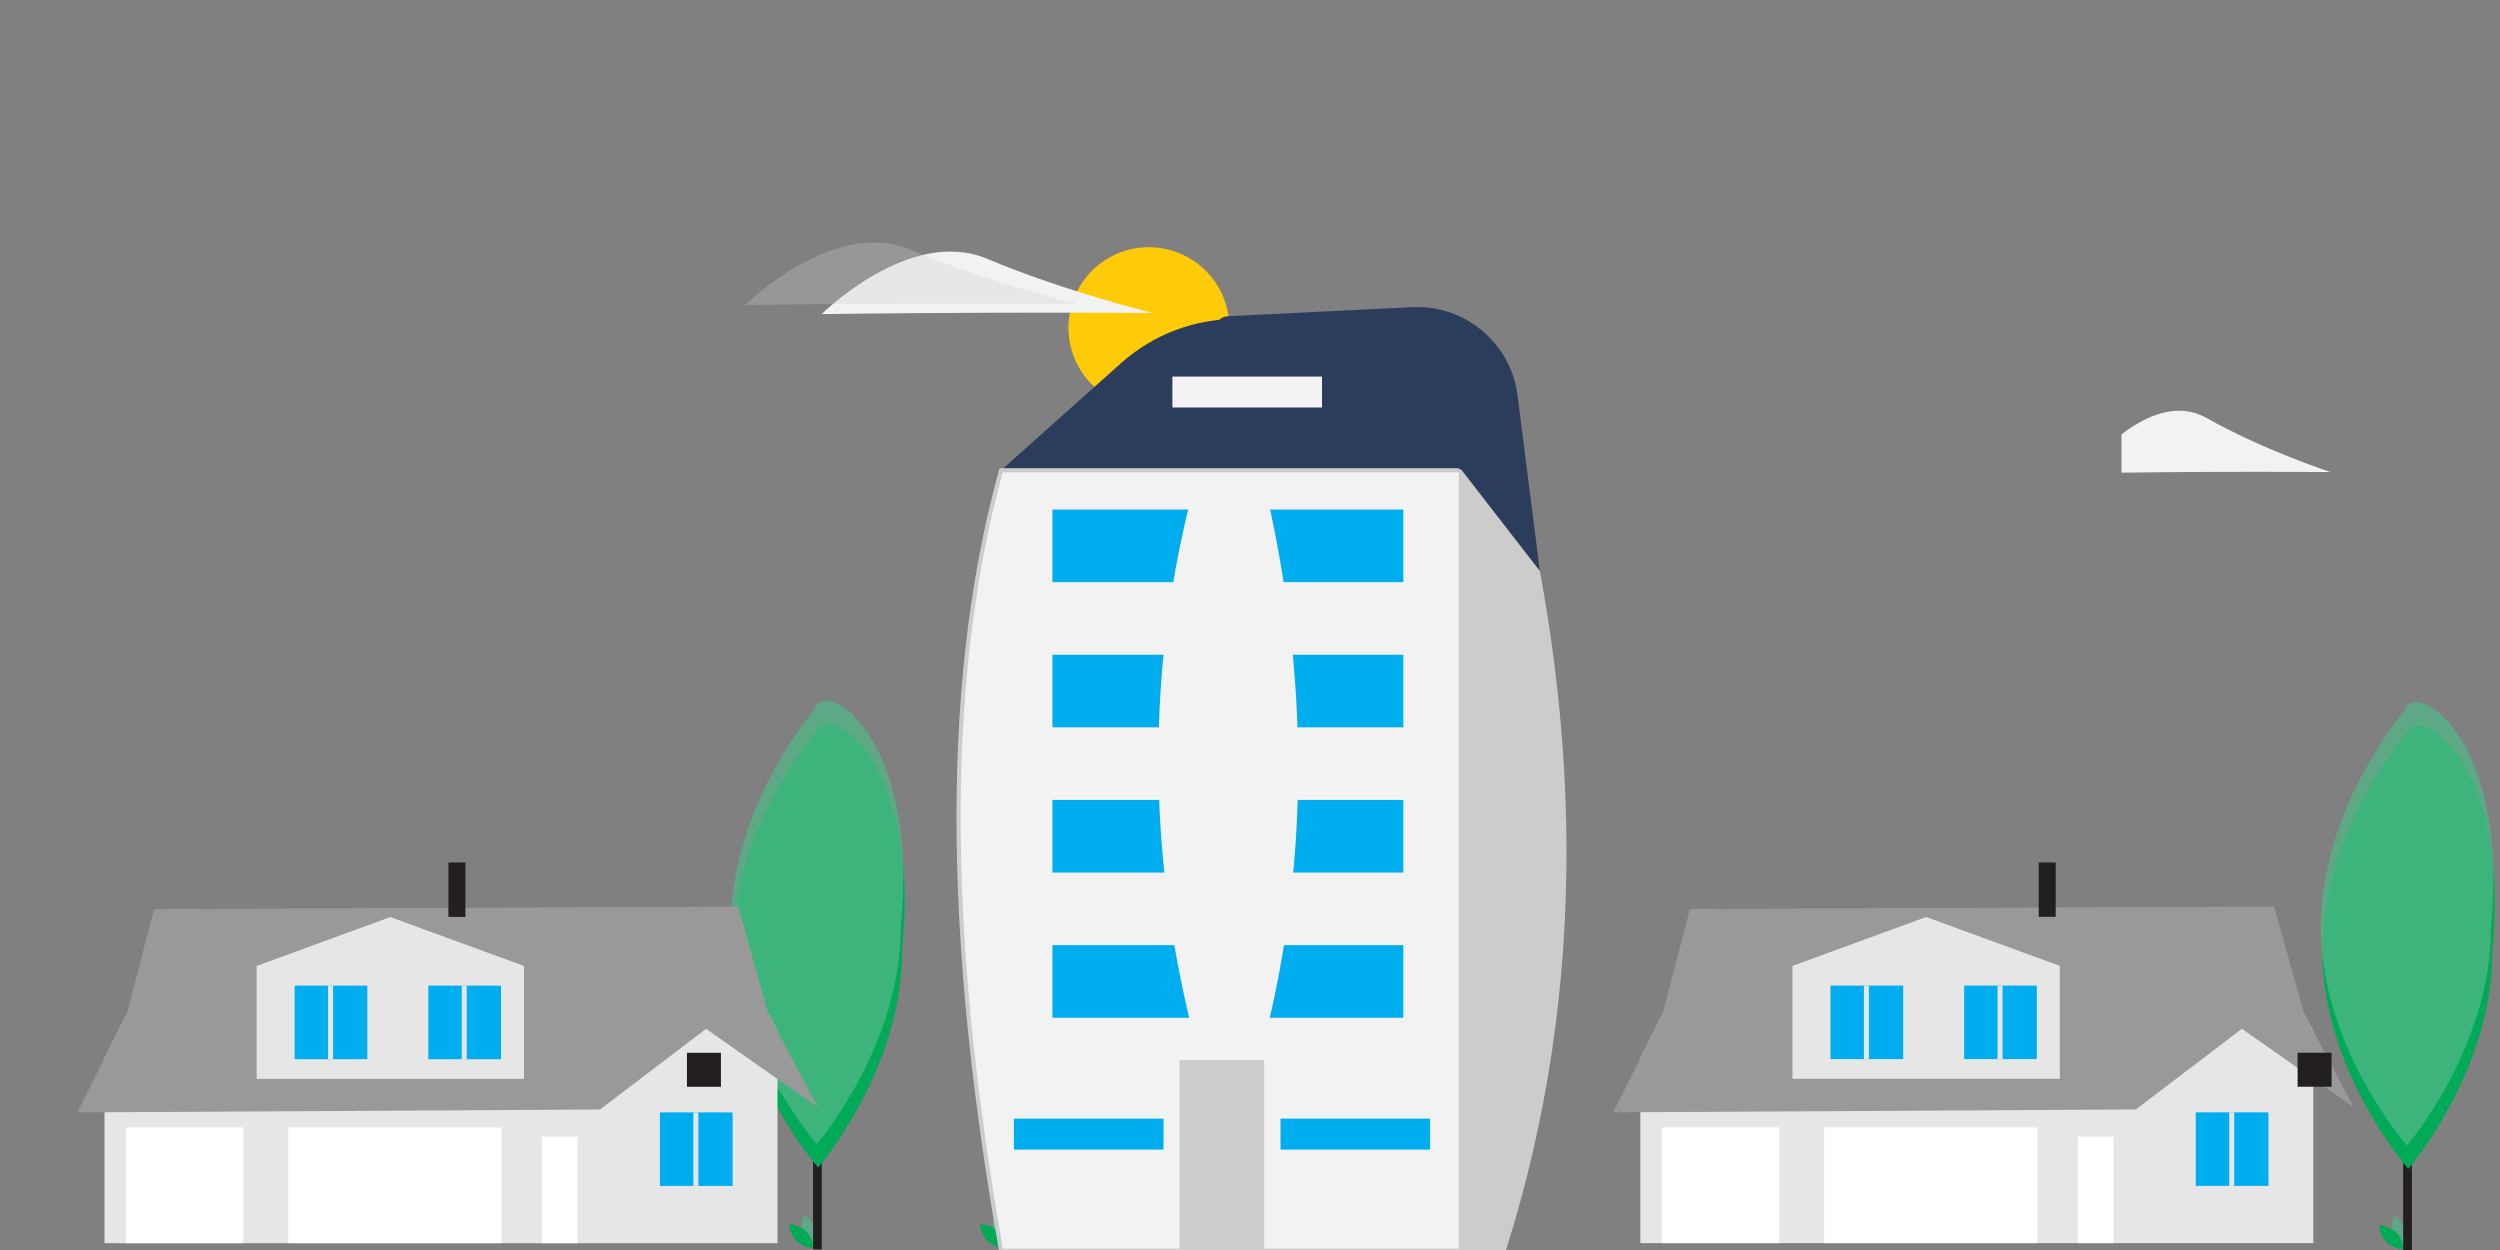 <?xml version="1.0" encoding="UTF-8" standalone="no"?> <svg xmlns="http://www.w3.org/2000/svg" xmlns:xlink="http://www.w3.org/1999/xlink" xmlns:serif="http://www.serif.com/" width="100%" height="100%" viewBox="0 0 600 300" version="1.1" xml:space="preserve" style="fill-rule:evenodd;clip-rule:evenodd;stroke-linejoin:round;stroke-miterlimit:2;"><rect x="0" y="0" width="600" height="300" fill="#808080" stroke="none"/> <g transform="matrix(1.362,0,0,1.362,-71.119,-106.871)"> <g transform="matrix(0.261,0,0,0.261,176.332,118.089)"> <circle cx="300.114" cy="69.403" r="54.315" style="fill:rgb(255,203,8);"></circle> </g> <g transform="matrix(0.261,0,0,0.261,106.781,93.281)"> <path d="M332.662,775.849C334.356,782.111 340.158,785.989 340.158,785.989C340.158,785.989 343.213,779.715 341.52,773.453C339.826,767.191 334.023,763.313 334.023,763.313C334.023,763.313 330.968,769.587 332.662,775.849Z" style="fill:rgb(82,183,136);fill-opacity:0.75;fill-rule:nonzero;"></path> </g> <g transform="matrix(0.261,0,0,0.261,386.979,93.52)"> <path d="M332.662,775.849C334.356,782.111 340.158,785.989 340.158,785.989C340.158,785.989 343.213,779.715 341.52,773.453C339.826,767.191 334.023,763.313 334.023,763.313C334.023,763.313 330.968,769.587 332.662,775.849Z" style="fill:rgb(82,183,136);fill-opacity:0.75;fill-rule:nonzero;"></path> </g> <g transform="matrix(0.261,0,0,0.261,106.781,93.281)"> <path d="M335.151,774.503C339.799,779.028 340.367,785.984 340.367,785.984C340.367,785.984 333.398,785.603 328.75,781.079C324.102,776.554 323.534,769.598 323.534,769.598C323.534,769.598 330.503,769.979 335.151,774.503Z" style="fill:rgb(0,170,86);fill-rule:nonzero;"></path> </g> <g transform="matrix(0.261,0,0,0.261,386.979,93.52)"> <path d="M335.151,774.503C339.799,779.028 340.367,785.984 340.367,785.984C340.367,785.984 333.398,785.603 328.75,781.079C324.102,776.554 323.534,769.598 323.534,769.598C323.534,769.598 330.503,769.979 335.151,774.503Z" style="fill:rgb(0,170,86);fill-rule:nonzero;"></path> </g> <g transform="matrix(0.261,0,0,0.261,106.781,93.281)"> <path d="M461.662,775.849C463.356,782.111 469.158,785.989 469.158,785.989C469.158,785.989 472.213,779.715 470.52,773.453C468.826,767.191 463.023,763.313 463.023,763.313C463.023,763.313 459.968,769.587 461.662,775.849Z" style="fill:rgb(82,183,136);fill-rule:nonzero;"></path> </g> <g transform="matrix(0.261,0,0,0.261,106.781,93.281)"> <path d="M464.151,774.503C468.799,779.028 469.367,785.984 469.367,785.984C469.367,785.984 462.398,785.603 457.75,781.079C453.102,776.554 452.534,769.598 452.534,769.598C452.534,769.598 459.503,769.979 464.151,774.503Z" style="fill:rgb(0,170,86);fill-rule:nonzero;"></path> </g> <g transform="matrix(0.261,0,0,0.261,106.781,93.281)"> <path d="M807.551,226.702L807.551,291.367L777.261,311.787L732.761,341.767L683.311,375.097L605.711,336.297L507.661,287.277L487.241,277.067L466.821,260.727L529.871,204.427L547.979,188.259C569.363,169.168 597.047,158.607 625.713,158.607L739.456,158.607C776.812,158.607 807.551,189.346 807.551,226.702Z" style="fill:rgb(44,61,92);fill-rule:nonzero;"></path> </g> <g transform="matrix(0.261,0,0,0.261,106.781,93.281)"> <path d="M777.531,260.437L807.551,227.807C860.041,421.432 864.331,608.621 807.551,787.657L769.461,787.657L767.411,785.607L714.311,732.517L683.491,701.697L684.301,695.757L687.101,675.327L693.251,630.397L699.961,581.377L706.671,532.367L713.381,483.347L718.821,443.577L719.101,441.567L720.091,434.327L726.801,385.307L732.761,341.767L733.511,336.297L738.451,300.217L740.501,285.237L777.261,260.727L777.531,260.437Z" style="fill:rgb(204,204,204);fill-rule:nonzero;"></path> </g> <g transform="matrix(0.261,0,0,0.261,106.781,93.281)"> <path d="M466.817,260.725L777.26,260.725L777.26,787.661L466.817,787.661C432.92,594.856 424.399,414.897 466.817,260.725Z" style="fill:rgb(242,242,242);fill-rule:nonzero;stroke:rgb(204,204,204);stroke-width:2.81px;"></path> </g> <g transform="matrix(0.261,0,0,0.261,176.332,118.089)"> <rect x="320.767" y="563.914" width="57.187" height="128.671" style="fill:rgb(204,204,204);"></rect> </g> <g transform="matrix(0.261,0,0,0.261,176.332,118.089)"> <rect x="234.987" y="486.304" width="236.917" height="49.017" style="fill:rgb(0,174,239);"></rect> </g> <g transform="matrix(0.261,0,0,0.261,176.332,118.089)"> <rect x="388.987" y="603.422" width="101.013" height="20.899" style="fill:rgb(0,174,239);"></rect> </g> <g transform="matrix(0.261,0,0,0.261,176.332,118.089)"> <rect x="208.987" y="603.422" width="101.013" height="20.899" style="fill:rgb(0,174,239);"></rect> </g> <g transform="matrix(0.261,0,0,0.261,176.332,118.089)"> <rect x="234.987" y="388.269" width="236.917" height="49.017" style="fill:rgb(0,174,239);"></rect> </g> <g transform="matrix(0.261,0,0,0.261,176.332,118.089)"> <rect x="234.987" y="290.234" width="236.917" height="49.017" style="fill:rgb(0,174,239);"></rect> </g> <g transform="matrix(0.261,0,0,0.261,176.332,118.089)"> <rect x="234.987" y="192.2" width="236.917" height="49.017" style="fill:rgb(0,174,239);"></rect> </g> <g transform="matrix(0.261,0,0,0.261,176.332,118.089)"> <rect x="73.385" y="459.615" width="5.875" height="232.053" style="fill:rgb(35,31,32);"></rect> </g> <g transform="matrix(0.261,0,0,0.261,456.53,118.328)"> <rect x="73.385" y="459.615" width="5.875" height="232.053" style="fill:rgb(35,31,32);"></rect> </g> <g transform="matrix(0.261,0,0,0.261,106.781,93.281)"> <path d="M400.028,584.264C400.402,665.407 343.314,731.451 343.314,731.451C343.314,731.451 285.619,665.936 285.245,584.793C284.871,503.649 341.959,437.605 341.959,437.605C348.034,416.106 413.037,455.762 400.028,584.264Z" style="fill:rgb(0,170,86);fill-rule:nonzero;"></path> </g> <g transform="matrix(0.261,0,0,0.261,386.979,93.52)"> <path d="M400.028,584.264C400.402,665.407 343.314,731.451 343.314,731.451C343.314,731.451 285.619,665.936 285.245,584.793C284.871,503.649 341.959,437.605 341.959,437.605C348.034,416.106 413.037,455.762 400.028,584.264Z" style="fill:rgb(0,170,86);fill-rule:nonzero;"></path> </g> <g transform="matrix(0.261,0,0,0.261,106.538,89.171)"> <path d="M400.028,584.264C400.402,665.407 343.314,731.451 343.314,731.451C343.314,731.451 285.619,665.936 285.245,584.793C284.871,503.649 341.959,437.605 341.959,437.605C348.034,416.106 413.037,455.762 400.028,584.264Z" style="fill:rgb(82,183,136);fill-opacity:0.75;fill-rule:nonzero;"></path> </g> <g transform="matrix(0.261,0,0,0.261,386.735,89.411)"> <path d="M400.028,584.264C400.402,665.407 343.314,731.451 343.314,731.451C343.314,731.451 285.619,665.936 285.245,584.793C284.871,503.649 341.959,437.605 341.959,437.605C348.034,416.106 413.037,455.762 400.028,584.264Z" style="fill:rgb(82,183,136);fill-opacity:0.75;fill-rule:nonzero;"></path> </g> <g transform="matrix(0.261,0,0,0.261,356.477,63.905)"> <path d="M407.721,374.517C407.721,374.517 370.361,374.187 324.081,374.397C301.841,374.497 281.591,374.707 266.551,374.907L266.551,349.037C282.731,336.647 304.071,326.777 323.921,337.957C362.921,359.937 407.721,374.517 407.721,374.517Z" style="fill:rgb(242,242,242);fill-rule:nonzero;"></path> </g> <g transform="matrix(0.348,0,0,0.261,54.971,97.978)"> <path d="M492.086,136.396C445.809,136.61 408.141,137.293 408.141,137.293C408.141,137.293 452.915,77.986 491.918,99.959C530.92,121.932 575.724,136.521 575.724,136.521C575.724,136.521 538.362,136.183 492.086,136.396Z" style="fill:rgb(242,242,242);fill-rule:nonzero;"></path> </g> <g transform="matrix(0.348,0,0,0.261,41.495,96.381)"> <path d="M492.086,136.396C445.809,136.61 408.141,137.293 408.141,137.293C408.141,137.293 452.915,77.986 491.918,99.959C530.92,121.932 575.724,136.521 575.724,136.521C575.724,136.521 538.362,136.183 492.086,136.396Z" style="fill:rgb(204,204,204);fill-opacity:0.3;fill-rule:nonzero;"></path> </g> <g transform="matrix(0.261,0,0,0.261,106.781,93.281)"> <path d="M620.421,156.687L744.608,150.615C779.939,148.887 811.032,174.962 815.487,210.053L830.551,328.717L777.641,260.497L777.531,260.437L619.201,178.317L616.059,176.688C606.448,171.704 609.608,157.216 620.421,156.687Z" style="fill:rgb(44,61,92);fill-rule:nonzero;"></path> </g> <g transform="matrix(0.261,0,0,0.261,176.332,118.089)"> <rect x="315.987" y="102.422" width="101.013" height="20.899" style="fill:rgb(242,242,242);"></rect> </g> <g transform="matrix(0.261,0,0,0.261,106.781,93.281)"> <path d="M644.551,645.717L597.551,645.717C564.816,517.927 564.816,392.594 597.551,269.717L644.551,269.717C674.471,397.21 675.544,522.621 644.551,645.717Z" style="fill:rgb(242,242,242);fill-rule:nonzero;"></path> </g> </g> <g transform="matrix(0.408,0,0,0.408,15.019,206.999)"> <path d="M420.539,99.244L420.539,223.931L24.665,223.931L24.665,115.187L37.802,89.035L415.123,89.035L420.539,99.244Z" style="fill:rgb(230,230,230);fill-rule:nonzero;"></path> <path d="M444.264,143.942L420.539,127.308L378.511,97.848L316.147,145.298L24.665,146.925L8.674,147.013L24.665,115.187L37.802,89.035L53.813,27.349L397.491,25.994L415.123,89.035L420.539,99.244L444.264,143.942Z" style="fill:rgb(153,153,153);fill-rule:nonzero;"></path> <path d="M271.408,127.284L114.143,127.284L114.143,60.853L192.776,32.095L271.408,60.853L271.408,127.284Z" style="fill:rgb(230,230,230);fill-rule:nonzero;"></path> <rect x="37.206" y="155.805" width="69.142" height="68.126" style="fill:white;"></rect> <rect x="132.785" y="155.805" width="125.405" height="68.126" style="fill:white;"></rect> <rect x="281.915" y="161.228" width="21.014" height="62.703" style="fill:white;"></rect> <g> <rect x="351.38" y="147.01" width="42.755" height="43.247" style="fill:rgb(0,174,239);"></rect> <rect x="371.037" y="147.01" width="2.949" height="43.247" style="fill:rgb(230,230,230);"></rect> </g> <g> <rect x="215.129" y="72.445" width="42.755" height="43.247" style="fill:rgb(0,174,239);"></rect> <rect x="234.786" y="72.445" width="2.949" height="43.247" style="fill:rgb(230,230,230);"></rect> </g> <g> <rect x="136.496" y="72.445" width="42.755" height="43.247" style="fill:rgb(0,174,239);"></rect> <rect x="156.154" y="72.445" width="2.949" height="43.247" style="fill:rgb(230,230,230);"></rect> </g> </g> <g transform="matrix(0.408,0,0,0.408,200.021,206.985)"> <path d="M870.539,99.244L870.539,223.931L474.665,223.931L474.665,115.187L487.802,89.035L865.123,89.035L870.539,99.244Z" style="fill:rgb(230,230,230);fill-rule:nonzero;"></path> <path d="M894.264,143.942L870.539,127.308L828.511,97.848L766.147,145.298L474.665,146.925L458.674,147.013L474.665,115.187L487.802,89.035L503.813,27.349L847.491,25.994L865.123,89.035L870.539,99.244L894.264,143.942Z" style="fill:rgb(153,153,153);fill-rule:nonzero;"></path> <path d="M721.408,127.284L564.143,127.284L564.143,60.853L642.776,32.095L721.408,60.853L721.408,127.284Z" style="fill:rgb(230,230,230);fill-rule:nonzero;"></path> <rect x="487.206" y="155.805" width="69.142" height="68.126" style="fill:white;"></rect> <rect x="582.785" y="155.805" width="125.405" height="68.126" style="fill:white;"></rect> <rect x="731.915" y="161.228" width="21.014" height="62.703" style="fill:white;"></rect> <g> <rect x="801.38" y="147.01" width="42.755" height="43.247" style="fill:rgb(0,174,239);"></rect> <rect x="821.037" y="147.01" width="2.949" height="43.247" style="fill:rgb(230,230,230);"></rect> </g> <g> <rect x="665.129" y="72.445" width="42.755" height="43.247" style="fill:rgb(0,174,239);"></rect> <rect x="684.786" y="72.445" width="2.949" height="43.247" style="fill:rgb(230,230,230);"></rect> </g> <g> <rect x="586.496" y="72.445" width="42.755" height="43.247" style="fill:rgb(0,174,239);"></rect> <rect x="606.154" y="72.445" width="2.949" height="43.247" style="fill:rgb(230,230,230);"></rect> </g> </g> <g transform="matrix(0.408,0,0,0.408,220.021,206.985)"> <rect x="812.264" y="111.931" width="20" height="20" style="fill:rgb(35,31,32);"></rect> </g> <g transform="matrix(0.408,0,0,0.408,15.019,206.999)"> <rect x="367.264" y="111.931" width="20" height="20" style="fill:rgb(35,31,32);"></rect> </g> <g transform="matrix(0.408,0,0,0.408,15.019,206.999)"> <rect x="226.967" y="0" width="10" height="32" style="fill:rgb(35,31,32);"></rect> </g> <g transform="matrix(0.408,0,0,0.408,220.021,206.985)"> <rect x="659.967" y="0" width="10" height="32" style="fill:rgb(35,31,32);"></rect> </g> </svg> 